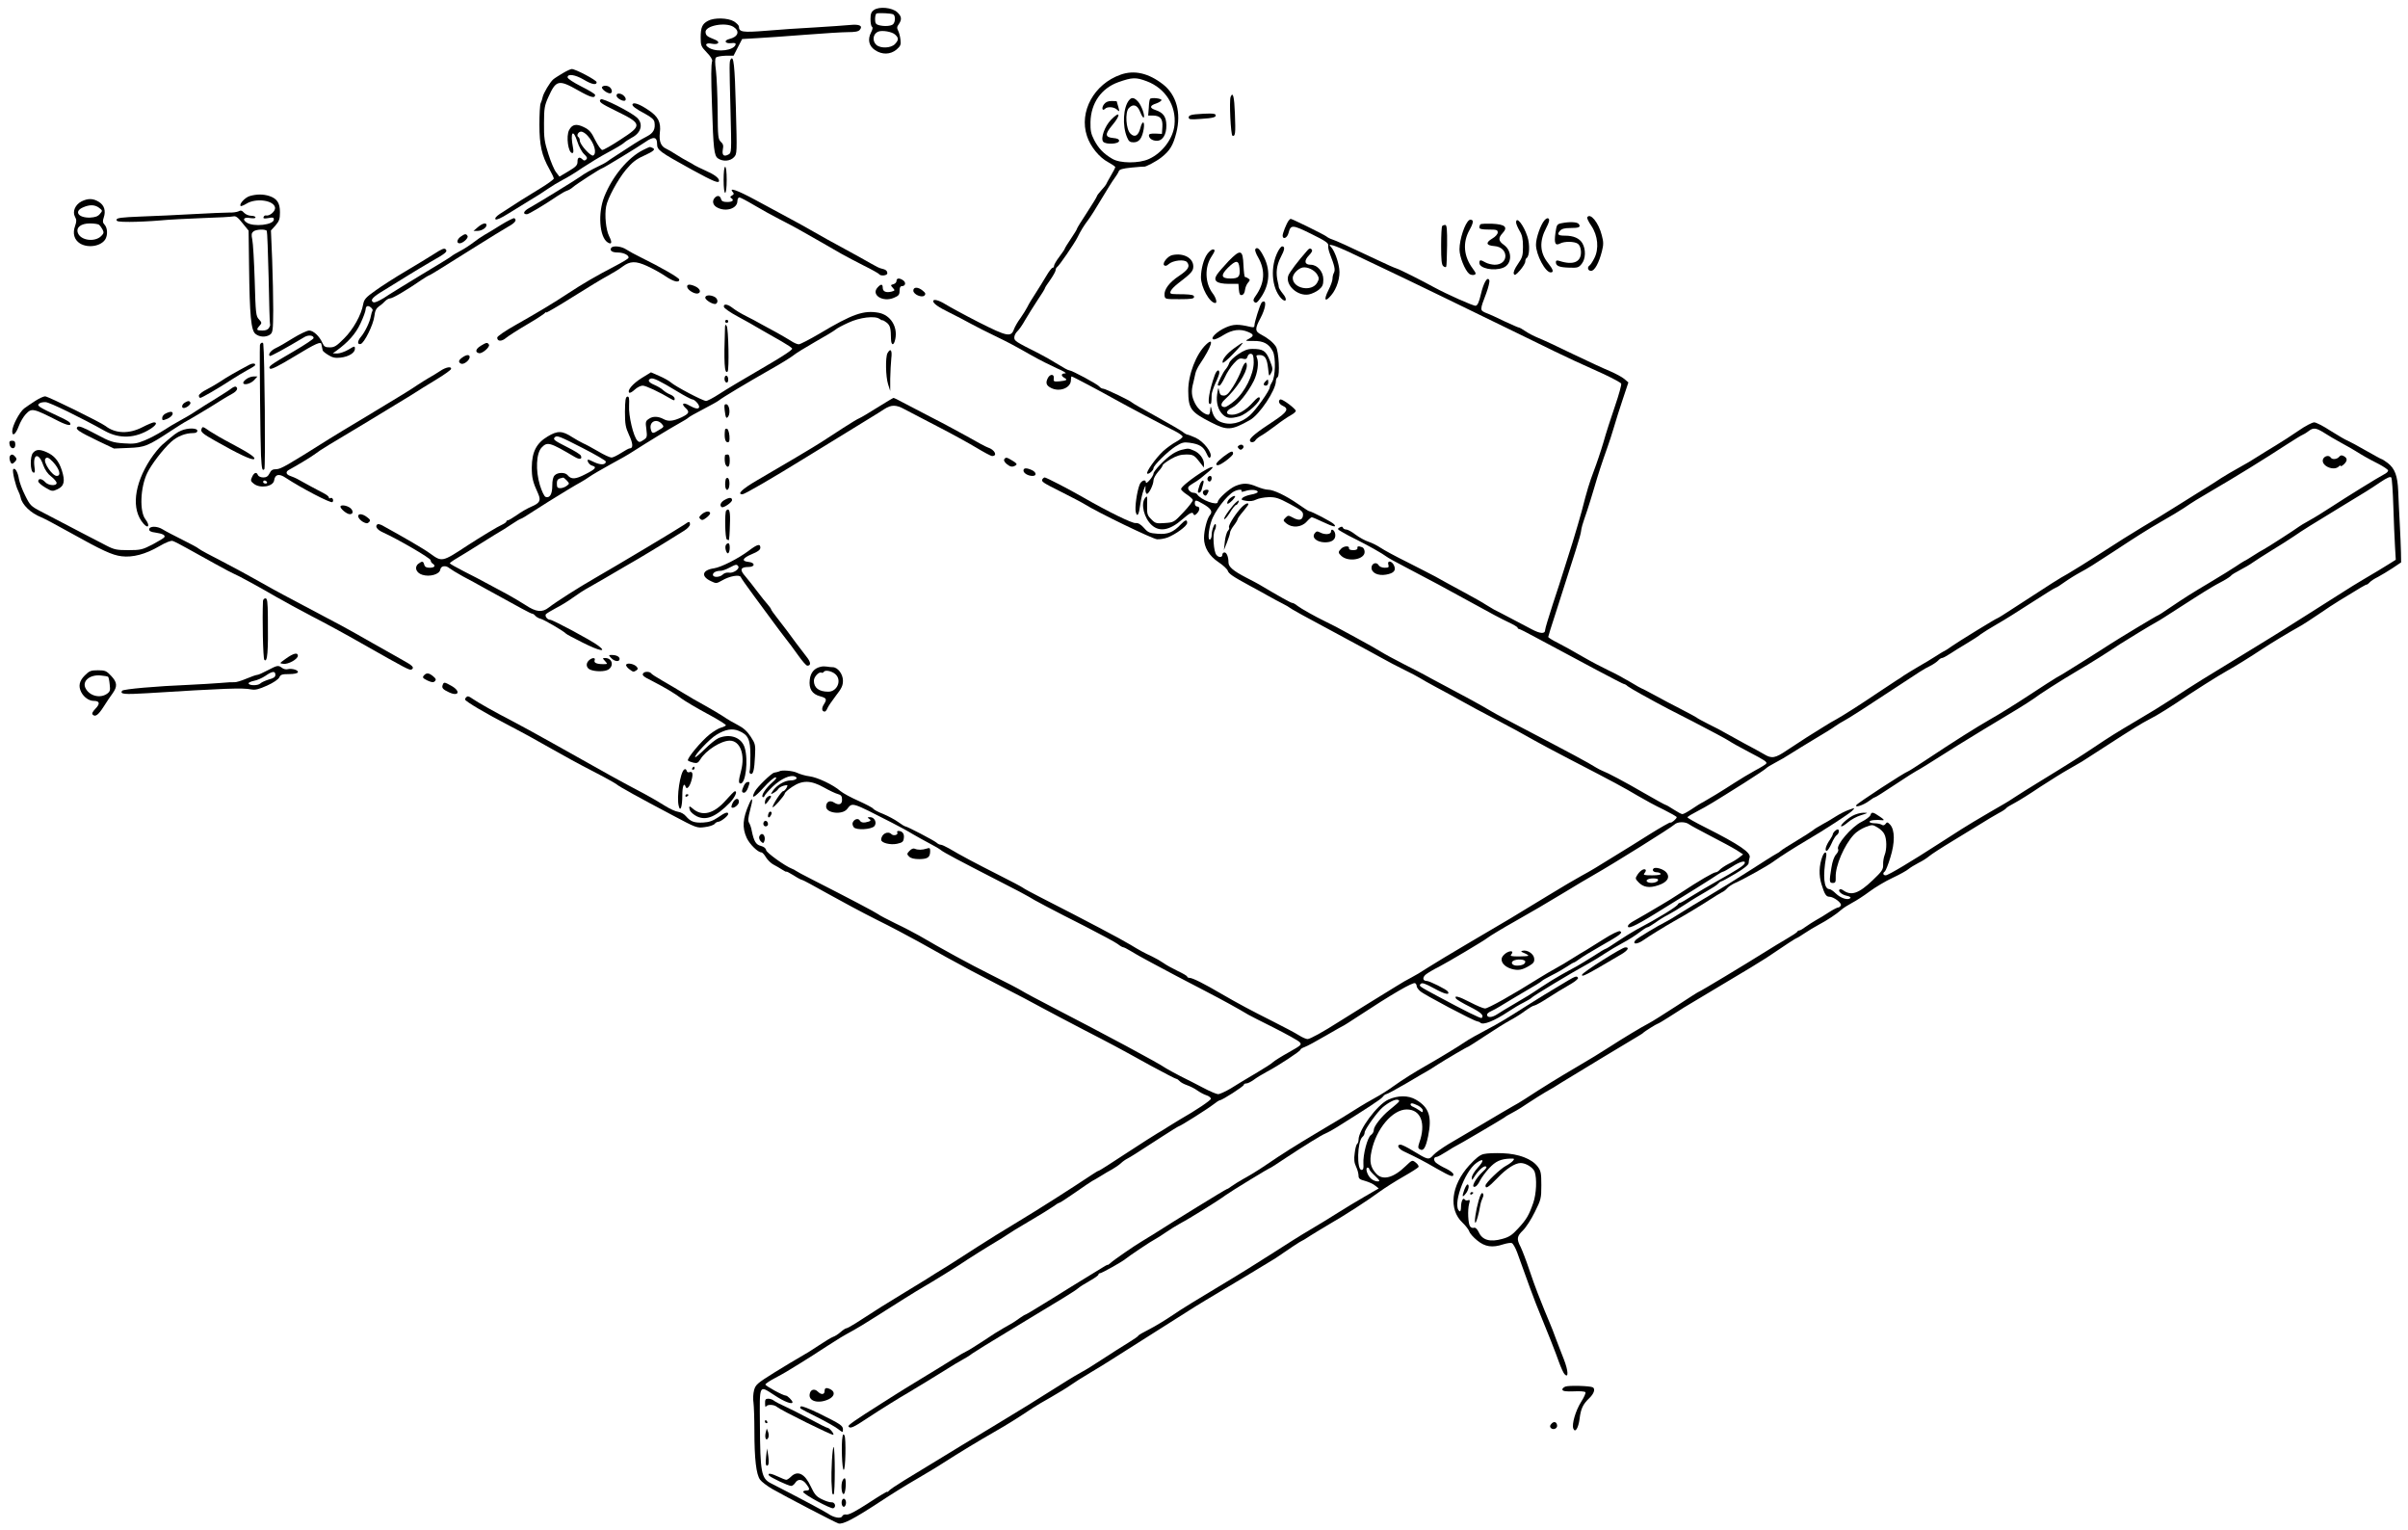 <?xml version="1.0" standalone="no"?>
<!DOCTYPE svg PUBLIC "-//W3C//DTD SVG 20010904//EN"
 "http://www.w3.org/TR/2001/REC-SVG-20010904/DTD/svg10.dtd">
<svg version="1.0" xmlns="http://www.w3.org/2000/svg"
 width="1574pt" height="1000pt" viewBox="0 0 1574 1000"
 preserveAspectRatio="xMidYMid meet">
<g transform="translate(0,1000) scale(0.1,-0.1)"
fill="#000000" stroke="none">
<path d="M5713 9935 c-18 -12 -23 -26 -23 -60 0 -24 4 -47 10 -50 6 -4 4 -17
-6 -36 -24 -47 -15 -89 25 -116 47 -32 101 -30 141 3 26 23 30 31 26 64 -2 21
-9 47 -15 59 -9 17 -9 26 4 43 21 31 19 51 -10 78 -33 31 -119 39 -152 15z
m126 -29 c15 -9 14 -49 -1 -64 -13 -13 -59 -16 -95 -6 -18 5 -23 14 -23 39 0
18 4 35 10 37 17 5 97 1 109 -6z m12 -132 c24 -22 24 -35 -1 -62 -26 -27 -94
-30 -122 -5 -28 26 -22 72 12 86 25 11 91 0 111 -19z"/>
<path d="M4628 9864 c-38 -20 -48 -43 -48 -109 0 -53 3 -59 40 -98 24 -24 38
-47 35 -56 -7 -26 -8 -96 -1 -291 9 -287 14 -327 39 -345 32 -22 80 -19 105 8
20 22 20 25 12 325 -7 278 -15 345 -34 314 -9 -14 -9 -26 -1 -334 7 -275 7
-276 -14 -288 -30 -16 -43 -4 -36 34 5 24 2 36 -13 49 -18 17 -20 33 -21 203
-1 101 -6 219 -11 261 -7 53 -7 80 0 87 6 6 34 11 63 12 l52 0 28 55 28 54
102 6 c56 3 197 13 312 22 116 9 240 17 276 17 48 0 70 4 79 15 22 26 -2 38
-62 32 -29 -3 -132 -10 -229 -16 -97 -5 -242 -15 -323 -22 -151 -12 -176 -9
-176 27 0 8 -15 23 -32 34 -40 24 -130 26 -170 4z m167 -40 c43 -28 30 -65
-28 -79 -38 -10 -28 -31 12 -27 24 3 32 0 29 -10 -12 -37 -115 -51 -169 -23
-37 20 -28 38 16 29 42 -8 56 12 18 27 -51 20 -58 26 -61 47 -7 44 131 70 183
36z"/>
<path d="M3679 9522 c-25 -15 -54 -33 -63 -41 -21 -18 -64 -90 -69 -116 -2
-11 -8 -29 -13 -40 -5 -11 -8 -74 -8 -140 0 -134 15 -201 65 -290 16 -28 29
-56 29 -62 0 -5 -39 -34 -87 -63 -81 -49 -169 -104 -266 -168 -24 -16 -34 -29
-28 -35 6 -6 37 8 83 37 40 25 105 65 143 88 39 23 91 56 116 74 26 18 69 44
96 58 28 14 86 49 129 79 44 29 119 75 168 101 49 26 96 54 104 62 8 8 31 23
51 34 63 32 78 91 34 132 -41 37 -225 130 -236 119 -16 -16 -2 -26 100 -76
172 -84 173 -94 29 -187 -57 -38 -111 -68 -119 -68 -8 0 -28 29 -46 64 -26 54
-39 68 -76 86 -48 23 -75 18 -95 -20 -21 -40 -6 -150 21 -150 8 0 9 12 4 38
-19 99 1 124 29 36 10 -31 29 -67 44 -81 19 -18 23 -26 14 -35 -9 -9 -15 -9
-24 0 -20 20 -34 14 -33 -15 0 -22 -10 -33 -59 -62 l-59 -35 -21 27 c-12 14
-35 68 -51 119 -26 81 -30 107 -29 203 0 97 4 117 28 170 51 113 67 117 196
44 81 -46 110 -54 110 -29 0 6 -40 30 -90 55 -53 27 -90 51 -90 60 0 25 50 17
105 -15 53 -32 85 -38 85 -17 0 13 -140 87 -163 86 -6 0 -33 -12 -58 -27z
m162 -409 c44 -48 62 -114 37 -129 -15 -9 -88 71 -88 97 0 10 -4 20 -10 24
-14 9 0 35 19 35 10 0 29 -12 42 -27z"/>
<path d="M7325 9512 c-174 -61 -273 -242 -220 -401 22 -68 81 -141 139 -171
25 -14 46 -28 46 -32 0 -4 -13 -30 -30 -58 -16 -28 -30 -53 -30 -55 0 -2 -13
-19 -30 -37 -16 -18 -30 -36 -30 -40 0 -4 -29 -52 -65 -107 -36 -54 -65 -102
-65 -105 0 -4 -18 -34 -40 -66 -22 -32 -40 -62 -40 -65 0 -3 -16 -27 -35 -52
-19 -25 -35 -52 -35 -59 0 -8 -4 -14 -10 -14 -5 0 -24 -24 -40 -52 -17 -29
-49 -80 -70 -113 -22 -33 -46 -73 -54 -90 -8 -16 -29 -50 -46 -74 -18 -24 -36
-56 -42 -72 -19 -54 -44 -49 -230 45 -94 48 -191 101 -217 117 -45 28 -81 37
-81 21 0 -15 33 -39 105 -74 39 -19 102 -52 140 -73 39 -21 111 -58 160 -81
94 -46 97 -47 239 -127 49 -28 123 -65 165 -84 43 -18 66 -33 54 -33 -27 0
-30 -15 -6 -29 24 -13 16 -18 -32 -23 -37 -3 -40 -1 -37 20 4 28 -23 30 -38 3
-17 -32 -12 -50 20 -66 56 -29 130 0 130 51 0 13 2 24 5 24 6 0 191 -98 278
-147 88 -49 326 -175 395 -209 28 -14 52 -31 52 -37 0 -7 -20 -22 -44 -35 -24
-13 -61 -40 -83 -60 -50 -47 -115 -139 -104 -147 10 -6 41 21 41 36 0 18 91
107 141 140 43 27 56 31 93 26 66 -9 92 -25 112 -69 14 -31 19 -36 26 -24 14
26 -43 100 -96 125 -25 11 -50 21 -55 21 -4 0 -19 8 -32 19 -13 10 -91 55
-174 101 -82 45 -152 85 -155 89 -8 11 -175 91 -189 91 -8 0 -19 6 -25 14 -13
16 -180 106 -197 106 -7 0 -40 18 -75 40 -35 22 -89 53 -121 69 -157 79 -163
83 -163 106 0 12 9 30 20 40 11 10 34 43 51 74 18 31 54 88 80 128 27 40 49
75 49 79 0 4 16 29 35 55 19 27 35 56 35 63 0 8 5 18 10 21 13 8 109 148 131
190 26 52 43 79 70 115 15 19 55 82 89 140 34 57 72 118 85 135 12 16 25 37
28 46 4 12 25 18 84 24 43 4 79 7 81 6 8 -4 80 34 113 60 56 44 77 79 98 161
33 131 1 247 -86 316 -95 74 -188 96 -278 64z m171 -43 c122 -46 194 -160 181
-286 -9 -89 -80 -183 -167 -222 -65 -30 -189 -29 -239 1 -57 33 -91 69 -119
123 -21 41 -25 62 -24 118 3 124 71 220 182 260 91 32 114 33 186 6z"/>
<path d="M7380 9345 c-38 -46 -45 -167 -13 -242 11 -27 19 -33 43 -33 36 0 56
27 66 88 8 52 -9 57 -22 5 -13 -50 -37 -64 -65 -36 -29 28 -36 138 -11 166 28
31 57 22 75 -25 9 -23 19 -39 23 -36 10 11 -15 80 -37 104 -26 28 -42 30 -59
9z"/>
<path d="M7517 9353 c-3 -4 -7 -30 -8 -58 l-4 -50 31 0 c49 -1 65 -21 62 -74
l-3 -46 -42 2 c-29 1 -43 -2 -43 -11 0 -20 22 -36 52 -36 38 0 63 41 62 102
-1 55 -20 82 -71 99 -40 13 -39 29 5 43 17 6 33 16 34 21 4 12 -68 20 -75 8z"/>
<path d="M7216 9318 c-17 -23 -11 -47 7 -29 16 16 58 13 78 -5 17 -16 18 -15
9 17 -6 19 -10 35 -10 36 0 2 -15 3 -34 3 -24 0 -39 -7 -50 -22z"/>
<path d="M7262 9217 c-41 -42 -69 -121 -51 -143 17 -20 104 -16 104 6 0 10
-12 16 -38 18 -54 5 -56 25 -8 82 60 71 54 100 -7 37z"/>
<path d="M3935 9431 c-6 -11 32 -41 52 -41 16 0 17 22 1 38 -14 14 -44 16 -53
3z"/>
<path d="M4030 9375 c0 -17 46 -42 57 -31 12 11 -12 41 -36 44 -14 2 -21 -2
-21 -13z"/>
<path d="M8044 9367 c-10 -26 1 -250 12 -254 19 -6 21 16 16 145 -4 110 -13
146 -28 109z"/>
<path d="M4135 9320 c-7 -11 18 -30 84 -65 40 -22 57 -37 59 -54 7 -44 -7 -70
-47 -91 -22 -11 -59 -32 -83 -48 -24 -15 -72 -47 -108 -70 -36 -23 -70 -46
-76 -51 -6 -4 -30 -18 -55 -29 -42 -20 -92 -48 -114 -65 -16 -13 -288 -180
-334 -205 -39 -21 -47 -42 -17 -42 12 0 117 63 201 120 22 15 49 30 61 34 11
3 29 14 40 24 20 18 181 122 189 122 7 0 234 138 283 172 54 38 77 34 77 -12
0 -41 14 -51 228 -169 143 -78 177 -92 177 -72 0 18 -31 41 -88 66 -31 14 -64
30 -72 35 -8 6 -28 17 -45 26 -16 8 -50 28 -75 44 -25 16 -55 34 -67 39 -33
15 -46 48 -40 103 9 69 -11 107 -75 149 -56 38 -95 52 -103 39z"/>
<path d="M7813 9253 c-31 -3 -43 -9 -43 -20 0 -14 11 -15 79 -10 83 5 105 12
96 28 -6 9 -47 9 -132 2z"/>
<path d="M4204 9020 c-99 -49 -201 -172 -254 -305 -43 -107 -32 -265 22 -299
27 -17 31 -1 9 42 -20 40 -30 136 -19 193 9 52 76 175 128 238 41 49 67 70
116 92 68 31 82 44 58 53 -20 8 -12 9 -60 -14z"/>
<path d="M4730 8825 c0 -50 4 -85 10 -85 6 0 10 35 10 85 0 50 -4 85 -10 85
-6 0 -10 -35 -10 -85z"/>
<path d="M4789 8746 c10 -11 9 -16 -5 -24 -11 -6 -13 -11 -5 -16 22 -14 10
-26 -25 -26 -27 0 -37 5 -41 20 -6 23 -26 26 -43 5 -17 -21 -9 -48 20 -62 57
-29 130 -5 130 43 0 13 6 24 13 24 6 0 50 -23 97 -51 47 -28 123 -70 170 -94
47 -24 104 -54 126 -67 63 -35 209 -119 273 -156 31 -17 98 -53 148 -78 51
-25 95 -50 99 -55 9 -15 54 -10 54 5 0 17 -11 25 -38 31 -10 1 -40 16 -67 32
-28 16 -106 60 -175 97 -69 37 -159 87 -200 111 -41 24 -118 66 -170 94 -52
28 -149 80 -215 116 -117 63 -172 82 -146 51z"/>
<path d="M1633 8719 c-31 -9 -72 -53 -60 -65 2 -3 20 4 38 15 63 39 180 22
187 -26 3 -23 -35 -56 -58 -51 -7 2 -15 -3 -17 -10 -4 -10 3 -12 31 -7 29 6
36 4 36 -9 0 -36 -134 -51 -178 -20 -31 21 -17 37 24 29 21 -3 34 -2 34 5 0 5
-13 10 -28 10 -16 0 -37 9 -47 20 -13 15 -22 17 -36 9 -11 -5 -38 -9 -62 -8
-23 0 -127 -4 -232 -10 -104 -6 -260 -13 -345 -16 -125 -5 -156 -9 -158 -20
-3 -12 12 -15 85 -15 48 0 135 4 193 9 58 6 186 12 285 16 99 3 189 8 200 11
16 4 30 -6 60 -44 l40 -49 3 -232 c4 -326 13 -420 42 -443 27 -22 69 -23 96
-4 17 13 19 28 20 158 0 79 -3 228 -7 332 l-8 190 30 33 c24 28 29 42 29 86 0
61 -19 89 -69 106 -40 13 -83 13 -128 0z m111 -228 c3 -5 8 -143 12 -307 3
-164 7 -301 9 -303 3 -2 0 -12 -6 -22 -7 -13 -21 -19 -44 -19 -39 0 -42 5 -18
32 15 17 15 20 -4 41 -20 20 -22 38 -28 252 -4 127 -11 248 -16 270 -7 33 -5
42 8 53 19 14 79 16 87 3z"/>
<path d="M533 8684 c-41 -21 -61 -66 -43 -100 11 -20 11 -31 1 -60 -18 -49 -6
-91 32 -115 55 -33 141 -17 167 30 15 29 12 72 -6 92 -13 14 -14 24 -6 47 15
44 4 81 -32 103 -37 23 -70 24 -113 3z m115 -42 c23 -18 23 -19 5 -40 -13 -16
-30 -22 -65 -24 -77 -2 -106 41 -45 67 43 19 77 18 105 -3z m-2 -110 c6 -4 17
-18 24 -31 10 -20 9 -26 -8 -43 -41 -42 -135 -30 -153 20 -13 36 20 62 79 62
26 0 52 -4 58 -8z"/>
<path d="M10375 8580 c-3 -5 9 -30 27 -56 43 -64 51 -150 19 -212 -11 -22 -25
-43 -31 -47 -17 -11 -11 -35 10 -35 23 0 51 50 71 128 11 43 11 61 -1 105 -20
81 -75 149 -95 117z"/>
<path d="M3274 8530 c-43 -27 -92 -57 -109 -66 -16 -9 -48 -31 -70 -48 -22
-17 -60 -42 -85 -55 -25 -13 -52 -29 -60 -36 -8 -7 -96 -61 -195 -120 -99 -60
-193 -118 -210 -129 -50 -35 -95 -57 -105 -51 -23 14 -5 34 78 83 48 29 119
73 157 97 39 24 102 62 140 84 101 57 112 67 98 82 -9 9 -26 2 -75 -30 -35
-22 -118 -73 -186 -113 -68 -40 -157 -97 -197 -126 -64 -45 -75 -58 -81 -90
-12 -69 -65 -165 -125 -224 -49 -49 -63 -58 -93 -58 -30 0 -38 5 -48 28 -19
44 -59 82 -87 82 -14 0 -62 -23 -106 -50 -44 -28 -95 -57 -113 -65 -31 -15
-51 -40 -39 -51 4 -5 99 47 228 124 26 15 59 11 59 -7 0 -6 -57 -44 -127 -85
-160 -93 -171 -101 -158 -115 7 -7 56 17 158 79 143 87 176 101 178 80 1 -5 3
-14 4 -20 1 -5 3 -14 4 -19 0 -5 17 -19 37 -31 27 -17 45 -21 80 -17 53 6 94
31 94 58 0 19 -2 19 -43 -6 -24 -14 -57 -25 -73 -25 l-29 1 24 17 c77 56 126
111 157 178 19 40 34 81 34 93 0 11 6 21 14 21 16 0 39 -24 30 -32 -2 -3 -7
-18 -10 -34 -6 -37 -39 -105 -64 -134 -24 -28 -26 -53 -3 -48 23 4 84 127 90
182 4 35 12 51 30 64 14 9 32 25 41 35 9 9 23 17 31 17 17 0 102 49 208 122
23 15 44 28 46 28 6 0 64 36 317 195 80 50 169 105 197 121 50 27 64 46 45 58
-4 3 -44 -17 -88 -44z"/>
<path d="M10096 8561 c-25 -28 -56 -115 -56 -160 0 -65 61 -181 96 -181 22 0
17 18 -17 61 -55 69 -58 143 -11 232 17 32 22 51 15 58 -6 6 -15 3 -27 -10z"/>
<path d="M8423 8558 c-15 -21 -39 -82 -39 -98 1 -28 30 -15 38 16 15 57 24 57
148 -4 94 -46 115 -61 112 -76 -2 -10 3 -35 11 -55 30 -77 36 -103 27 -122 -6
-10 -10 -28 -10 -41 0 -12 -12 -46 -27 -75 -32 -64 -22 -81 18 -33 38 44 61
120 53 174 -7 52 -31 116 -52 140 -16 18 -16 19 13 12 16 -4 77 -30 135 -58
58 -27 148 -70 200 -95 128 -60 620 -299 915 -443 132 -65 278 -136 325 -157
47 -21 134 -61 194 -88 59 -28 110 -55 113 -62 3 -7 -15 -72 -40 -145 -25 -73
-60 -180 -76 -238 -17 -58 -45 -141 -62 -185 -30 -80 -44 -124 -80 -265 -11
-41 -38 -133 -60 -205 -23 -71 -50 -157 -60 -190 -10 -33 -41 -129 -69 -213
-27 -84 -50 -159 -50 -168 0 -28 -31 -26 -88 4 -31 17 -93 49 -137 72 -44 23
-93 49 -110 57 -16 9 -41 24 -55 33 -14 10 -81 48 -150 85 -69 37 -149 81
-177 97 -29 16 -113 58 -185 95 -73 36 -151 78 -173 93 -22 15 -58 33 -80 40
-22 7 -60 28 -84 46 -24 19 -52 34 -62 34 -9 0 -19 5 -21 12 -3 8 -9 8 -22 1
-16 -9 -14 -12 16 -29 18 -11 62 -35 98 -52 76 -38 171 -92 191 -108 8 -7 64
-38 124 -69 166 -87 264 -139 445 -239 91 -51 193 -105 228 -121 34 -16 62
-32 62 -37 0 -4 4 -8 9 -8 4 0 53 -24 107 -54 301 -162 572 -306 579 -306 5 0
16 -6 24 -14 9 -7 48 -30 86 -51 39 -21 84 -46 100 -55 17 -10 124 -66 239
-124 114 -59 221 -116 237 -127 16 -11 73 -43 127 -71 109 -57 124 -67 117
-78 -3 -5 -35 -25 -73 -45 -37 -20 -96 -56 -132 -79 -88 -57 -169 -106 -205
-126 -17 -8 -52 -30 -78 -48 -27 -18 -53 -32 -60 -32 -7 0 -32 14 -57 30 -25
16 -48 30 -52 30 -4 0 -67 35 -140 77 -129 75 -241 134 -276 147 -9 4 -26 12
-37 19 -56 35 -158 90 -495 266 -80 42 -164 86 -185 99 -88 52 -177 100 -300
165 -72 38 -137 73 -145 78 -8 5 -67 35 -130 67 -63 32 -133 70 -155 84 -22
14 -96 56 -165 93 -137 75 -138 75 -195 103 -72 35 -159 84 -184 103 -13 11
-28 19 -34 19 -9 0 -84 42 -217 121 -8 5 -46 25 -85 45 -83 43 -115 70 -115
98 0 37 -12 66 -26 66 -8 0 -14 -7 -14 -15 0 -19 -24 -20 -39 -1 -18 21 -26
133 -11 160 7 13 10 30 7 38 -6 17 -27 -34 -27 -67 0 -13 -4 -27 -10 -30 -16
-10 -12 57 7 116 20 65 102 173 150 198 26 13 56 15 48 1 -3 -5 6 -5 24 1 34
12 82 9 82 -6 0 -5 -19 -13 -43 -17 -23 -4 -48 -14 -56 -21 -11 -12 -8 -15 24
-20 23 -4 47 -1 64 8 15 8 52 15 81 16 47 1 66 -5 141 -45 78 -42 87 -50 85
-74 -3 -32 -27 -37 -69 -13 -26 14 -29 14 -45 -2 -17 -17 -17 -19 6 -38 37
-30 97 -26 131 11 15 17 31 30 34 30 4 0 36 -13 71 -30 72 -34 94 -38 75 -16
-11 14 -149 86 -164 86 -3 0 -35 21 -71 46 -79 55 -161 94 -197 94 -14 0 -47
9 -73 20 -56 24 -90 25 -140 4 -39 -16 -115 -85 -115 -104 0 -28 -112 13 -135
50 -3 5 -15 10 -25 10 -11 0 -24 9 -30 19 -8 16 -4 22 23 39 19 11 42 26 53
35 10 9 34 28 52 43 18 14 31 29 28 31 -14 14 -206 -119 -206 -143 0 -6 17
-22 37 -35 20 -13 38 -29 40 -36 2 -6 -25 -42 -60 -79 -63 -67 -64 -68 -124
-72 -55 -4 -62 -2 -88 25 -26 26 -28 34 -27 93 2 60 1 63 -13 46 -30 -39 -7
-132 44 -178 51 -46 118 -33 198 37 53 46 69 53 75 34 3 -8 10 -6 21 5 21 21
22 46 2 46 -8 0 -15 9 -15 20 0 25 6 25 54 -3 52 -30 65 -50 44 -74 -18 -22
-38 -98 -38 -149 0 -61 34 -117 94 -157 30 -20 57 -45 61 -56 6 -20 34 -39
145 -99 36 -19 90 -49 120 -66 30 -17 73 -40 95 -51 22 -11 42 -23 45 -26 7
-7 91 -54 405 -222 72 -38 160 -87 197 -107 37 -21 102 -55 145 -76 43 -21 89
-45 103 -54 14 -9 65 -38 114 -64 50 -26 124 -67 165 -90 42 -24 132 -72 201
-108 132 -70 179 -95 274 -149 33 -19 139 -75 235 -125 277 -143 350 -183 436
-234 44 -26 119 -67 168 -90 48 -24 87 -46 87 -50 0 -10 -36 -41 -42 -35 -2 3
-63 -32 -134 -76 -71 -45 -171 -107 -222 -138 -51 -31 -111 -68 -135 -83 -23
-14 -65 -38 -93 -53 -28 -15 -127 -73 -220 -130 -93 -57 -202 -123 -242 -147
-40 -24 -164 -97 -275 -162 -111 -65 -231 -138 -267 -161 -36 -24 -83 -52
-105 -63 -22 -11 -68 -37 -102 -59 -33 -21 -119 -74 -190 -117 -70 -43 -150
-93 -178 -111 -108 -69 -192 -115 -208 -115 -10 0 -35 11 -57 25 -22 14 -97
54 -167 89 -155 78 -224 115 -340 182 -114 67 -188 104 -208 104 -8 0 -15 4
-15 8 0 5 -28 21 -62 37 -35 17 -77 40 -93 52 -17 12 -50 31 -75 43 -48 22
-83 41 -142 77 -57 35 -294 160 -586 309 -57 29 -109 57 -116 63 -6 5 -79 44
-161 85 -150 76 -243 125 -322 172 -23 13 -47 24 -54 24 -7 0 -20 6 -28 14
-18 15 -192 106 -204 106 -4 0 -25 13 -47 29 -22 16 -66 39 -97 52 -32 12 -61
28 -65 34 -4 7 -47 29 -95 51 -48 21 -102 50 -120 65 -47 41 -149 89 -201 96
-26 3 -63 14 -82 23 -28 14 -103 20 -117 9 -4 -2 -20 -6 -32 -8 -17 -2 -112
-94 -127 -123 -28 -53 -4 -43 57 25 33 37 68 67 77 67 12 0 6 -10 -20 -33 -43
-38 -74 -85 -63 -95 4 -4 10 0 13 8 3 8 28 36 56 63 52 48 111 75 141 63 26
-9 7 -26 -29 -26 -37 0 -91 -32 -115 -69 -15 -23 -15 -24 6 -12 12 6 26 18 30
25 4 8 21 18 37 22 26 6 27 5 17 -15 -7 -11 -16 -21 -22 -21 -11 0 -69 -88
-69 -104 1 -13 79 75 80 89 0 6 21 25 48 43 67 45 122 44 208 -4 35 -20 76
-39 91 -43 20 -5 27 -14 27 -34 2 -33 -19 -42 -51 -22 -28 19 -53 6 -53 -26 0
-43 105 -56 137 -16 36 45 25 48 293 -89 47 -24 108 -57 135 -74 28 -16 77
-44 110 -61 33 -17 67 -37 75 -44 18 -15 114 -66 375 -200 105 -53 195 -101
200 -105 19 -14 172 -95 363 -191 105 -54 204 -107 218 -118 15 -12 31 -21 36
-21 4 0 25 -10 46 -23 20 -13 82 -48 137 -77 55 -29 129 -69 165 -88 36 -19
121 -63 190 -99 106 -55 219 -117 280 -154 8 -5 83 -43 167 -85 83 -42 159
-84 168 -94 15 -17 11 -20 -70 -66 -47 -26 -93 -55 -103 -64 -10 -10 -55 -39
-101 -66 -113 -67 -109 -65 -177 -107 -34 -20 -71 -37 -82 -37 -10 0 -55 19
-98 42 -44 23 -110 57 -149 76 -38 20 -81 43 -95 52 -48 34 -394 219 -740 398
-91 47 -181 95 -200 107 -19 12 -109 59 -200 104 -150 75 -323 170 -470 256
-30 17 -100 54 -155 80 -55 27 -107 54 -115 61 -14 11 -192 105 -430 226 -58
29 -107 56 -110 59 -3 3 -13 8 -23 12 -45 17 -166 104 -169 121 -2 13 -15 23
-34 28 -33 8 -46 30 -60 98 -3 19 -11 42 -17 52 -9 13 -7 34 6 84 20 73 17 94
-6 42 -43 -97 -47 -156 -16 -224 20 -42 73 -94 96 -94 6 0 20 -15 30 -33 11
-17 33 -39 49 -47 16 -8 41 -23 57 -33 15 -10 27 -16 27 -13 0 3 21 -8 47 -24
26 -17 51 -30 56 -30 5 0 79 -40 166 -89 86 -48 229 -125 319 -170 90 -44 213
-110 275 -144 62 -35 148 -83 192 -107 44 -24 114 -61 155 -84 41 -22 138 -72
215 -112 77 -39 187 -97 245 -129 58 -31 182 -97 275 -145 188 -97 211 -109
437 -234 87 -47 162 -86 167 -86 5 0 14 -7 21 -14 6 -8 28 -20 48 -27 20 -7
51 -22 67 -34 17 -12 44 -27 60 -32 17 -5 30 -16 30 -23 0 -10 -96 -75 -205
-137 -14 -8 -45 -27 -70 -43 -25 -16 -58 -37 -75 -46 -16 -9 -108 -68 -203
-130 -95 -63 -176 -114 -179 -114 -4 0 -23 -11 -42 -24 -140 -93 -353 -229
-488 -310 -88 -53 -210 -128 -271 -168 -61 -40 -148 -95 -192 -123 -45 -27
-107 -66 -138 -86 -31 -19 -104 -64 -162 -99 -96 -58 -155 -95 -297 -187 -28
-18 -56 -33 -61 -33 -5 0 -22 -11 -38 -25 -16 -14 -38 -28 -49 -31 -11 -4 -51
-28 -90 -54 -38 -26 -93 -60 -122 -76 -29 -16 -106 -63 -173 -104 -110 -69
-121 -78 -131 -114 -6 -22 -8 -58 -4 -81 3 -23 6 -106 6 -184 0 -186 12 -286
37 -320 10 -14 46 -41 78 -60 95 -54 410 -218 434 -226 28 -9 102 30 270 140
69 46 177 113 240 149 63 37 142 84 175 106 108 69 228 142 333 202 91 52 148
88 252 157 14 10 68 42 120 71 52 30 111 66 130 80 19 14 76 50 125 79 50 30
113 68 140 86 120 76 365 231 415 263 30 19 71 45 90 57 19 13 69 43 110 68
119 70 444 266 456 274 82 57 167 113 171 113 2 0 28 15 56 34 29 18 86 53
127 77 98 56 250 154 328 212 35 25 104 69 155 98 51 29 95 57 99 63 3 5 -4
18 -17 28 -24 19 -24 19 -67 -22 -79 -77 -150 -96 -192 -50 -38 41 -46 79 -31
148 30 145 137 272 230 272 93 0 127 -92 82 -218 -9 -27 -9 -35 3 -42 24 -15
39 9 55 86 26 127 6 188 -80 238 -49 29 -118 29 -181 0 -72 -33 -194 -198
-194 -262 0 -11 -4 -23 -9 -27 -5 -3 -13 -30 -16 -60 -6 -41 -3 -64 9 -89 9
-19 16 -45 16 -58 0 -20 8 -26 43 -35 24 -7 54 -20 66 -31 l23 -18 -93 -54
c-52 -30 -130 -77 -174 -105 -44 -28 -125 -78 -180 -110 -55 -32 -163 -100
-240 -150 -77 -50 -239 -151 -360 -223 -121 -72 -256 -155 -300 -186 -44 -30
-113 -72 -152 -92 -40 -20 -73 -39 -73 -43 0 -3 -30 -24 -66 -46 -36 -22 -109
-68 -162 -103 -53 -35 -117 -75 -142 -88 -25 -14 -65 -37 -90 -53 -223 -141
-313 -196 -495 -306 -115 -69 -271 -163 -345 -209 -74 -45 -178 -108 -230
-140 -52 -32 -98 -63 -102 -70 -4 -6 -8 -8 -8 -4 0 4 -55 -29 -122 -73 -83
-54 -130 -79 -145 -76 -13 2 -24 -2 -28 -11 -7 -18 -56 -10 -93 17 -22 15
-214 117 -373 198 -63 32 -70 71 -72 383 -2 271 -8 259 96 192 63 -42 117 -62
117 -45 0 11 -33 43 -43 43 -19 0 -137 65 -134 73 2 6 30 25 63 42 60 32 80
44 159 93 22 14 56 35 75 47 19 12 69 44 110 71 76 49 92 59 172 103 23 13 84
49 133 81 138 88 287 181 319 199 61 35 225 136 291 181 39 25 106 68 150 94
44 26 91 55 105 65 14 10 81 52 150 92 69 40 139 84 156 96 17 13 34 23 38 23
5 0 51 31 105 68 53 37 103 71 111 75 8 4 33 18 55 32 22 14 56 34 75 44 19
11 44 28 56 39 11 11 31 25 45 32 24 13 39 22 227 144 56 36 104 66 107 66 9
0 191 115 225 142 19 15 39 28 43 28 15 0 157 91 157 101 0 5 7 9 17 9 9 0 30
11 47 23 17 13 56 37 86 53 75 39 220 135 220 144 0 5 12 12 28 18 15 5 78 39
141 76 62 36 115 66 117 66 1 0 39 24 83 53 228 150 367 231 381 222 6 -3 10
-12 10 -19 0 -7 10 -22 23 -33 23 -22 347 -193 372 -197 8 -1 18 -5 21 -9 18
-18 91 11 184 73 30 20 75 47 100 59 25 13 47 26 50 30 8 11 263 165 375 226
28 15 75 44 105 64 30 20 84 52 120 71 36 19 84 50 107 68 22 17 45 32 50 32
6 0 29 14 52 30 23 17 61 41 84 52 23 12 75 43 114 69 40 27 102 64 137 84 35
20 70 42 76 50 7 8 16 15 20 15 5 0 47 23 94 51 57 34 86 58 86 69 0 10 3 26
6 35 13 32 -67 86 -293 200 -62 31 -113 60 -113 64 0 4 28 21 63 39 69 36 105
58 307 185 77 49 142 92 145 97 3 4 28 20 57 35 29 15 76 42 103 60 28 18 97
60 155 95 58 34 119 72 135 84 17 12 41 27 55 34 25 12 171 106 337 216 162
107 188 124 229 144 22 11 46 28 53 36 8 9 19 16 25 16 6 0 30 13 53 28 22 15
71 45 108 67 37 22 79 49 93 61 15 11 62 40 105 65 43 24 145 88 228 142 82
53 153 97 157 97 4 0 30 16 57 36 28 20 75 49 105 65 50 27 82 47 215 134 152
100 221 144 315 198 58 33 123 72 145 87 60 41 93 61 177 110 160 93 346 208
501 309 45 29 89 56 97 59 8 3 26 14 39 24 32 25 49 23 102 -10 24 -16 76 -46
114 -67 39 -21 81 -45 93 -53 38 -24 82 -50 150 -84 34 -18 62 -37 62 -43 0
-7 -12 -18 -27 -25 -37 -19 -247 -149 -348 -215 -44 -29 -107 -68 -140 -86
-33 -18 -64 -37 -70 -42 -16 -13 -208 -137 -230 -148 -11 -5 -40 -23 -65 -39
-25 -16 -52 -33 -60 -36 -8 -4 -33 -20 -55 -35 -22 -15 -98 -62 -170 -105
-129 -77 -153 -92 -272 -172 -33 -23 -63 -42 -65 -42 -6 0 -248 -146 -318
-191 -30 -20 -105 -67 -165 -105 -61 -38 -120 -75 -130 -81 -11 -7 -33 -20
-50 -29 -16 -9 -100 -63 -185 -119 -85 -56 -198 -126 -250 -155 -94 -54 -231
-140 -425 -269 -55 -36 -104 -68 -110 -70 -29 -10 -332 -208 -341 -222 -12
-20 47 0 83 27 17 13 35 24 39 24 4 0 64 38 133 84 69 46 131 85 136 87 10 4
82 48 268 166 79 49 238 146 397 241 41 25 86 54 100 64 42 32 180 120 290
185 91 53 197 120 276 173 29 19 211 130 238 144 24 13 47 28 176 111 52 34
113 72 135 86 22 13 47 29 56 34 9 6 39 22 67 37 28 15 53 32 56 37 3 5 29 21
58 36 29 15 67 37 83 49 17 12 73 48 125 80 52 32 118 73 145 92 53 37 119 78
310 194 162 98 180 109 254 159 45 30 66 39 72 30 4 -6 10 -91 13 -188 3 -97
8 -215 11 -263 l5 -86 -48 -30 c-48 -30 -78 -48 -168 -101 -28 -16 -99 -60
-158 -98 -58 -37 -149 -95 -202 -128 -52 -33 -123 -78 -157 -99 -34 -22 -141
-87 -237 -146 -302 -184 -317 -193 -502 -313 -47 -31 -146 -92 -220 -135 -145
-86 -171 -102 -286 -179 -73 -49 -156 -102 -367 -231 -49 -30 -115 -71 -145
-91 -30 -20 -59 -38 -65 -41 -6 -3 -51 -29 -100 -58 -50 -29 -99 -58 -110 -65
-26 -15 -98 -60 -220 -139 -179 -116 -333 -208 -349 -208 -18 0 -21 15 -6 25
5 3 22 44 36 91 31 98 30 180 -1 215 -17 18 -21 18 -30 5 -8 -10 -16 -12 -26
-5 -8 5 -29 9 -46 9 -18 0 -33 5 -33 10 0 10 42 15 85 10 14 -1 9 6 -18 24
-45 31 -54 32 -61 9 -4 -10 -29 -29 -57 -43 -66 -32 -170 -154 -154 -180 4 -6
-2 -21 -13 -33 -13 -14 -25 -47 -31 -87 -15 -91 -14 -100 9 -100 17 0 20 6 19
38 -3 73 55 209 119 278 15 17 49 39 75 49 45 17 47 17 79 -2 18 -10 39 -30
45 -44 16 -30 17 -99 2 -136 -6 -15 -11 -44 -10 -63 1 -32 -7 -44 -68 -102
-91 -87 -140 -104 -193 -66 -9 7 -20 9 -24 5 -12 -11 15 -34 48 -41 19 -4 28
-10 22 -15 -15 -16 -63 0 -94 30 -16 16 -35 29 -43 29 -35 0 -43 85 -21 208 8
39 -9 43 -24 5 -22 -58 -24 -123 -6 -181 20 -65 30 -82 52 -82 27 0 81 -40 75
-56 -3 -7 -11 -14 -17 -14 -7 0 -34 -14 -62 -32 -27 -18 -65 -41 -84 -51 -19
-11 -49 -30 -67 -43 -17 -13 -36 -24 -41 -24 -6 0 -12 -4 -14 -8 -1 -5 -32
-25 -68 -46 -36 -21 -99 -59 -140 -85 -129 -81 -428 -261 -434 -261 -3 0 -69
-42 -148 -94 -79 -51 -159 -102 -179 -112 -50 -26 -168 -97 -264 -159 -44 -29
-136 -85 -205 -125 -113 -66 -230 -138 -343 -212 -23 -15 -61 -38 -84 -50 -22
-13 -109 -63 -192 -113 -83 -49 -184 -109 -224 -132 -39 -24 -84 -55 -98 -71
-30 -34 -35 -32 -132 27 -37 23 -74 41 -82 41 -29 0 -15 -28 23 -45 83 -39
131 -64 212 -111 94 -53 110 -59 110 -38 0 8 -21 24 -47 37 -27 12 -56 30 -67
39 -18 16 -15 38 5 38 6 0 35 16 65 35 30 19 56 35 58 35 5 0 304 176 319 187
6 6 32 21 57 34 25 13 72 42 105 65 33 22 83 53 110 69 28 15 73 42 100 60 28
17 149 91 270 164 270 162 259 155 265 161 9 10 90 60 95 60 3 0 36 19 73 43
37 24 81 52 99 63 140 84 389 233 438 262 33 20 78 48 100 62 128 87 195 130
199 130 3 0 26 14 51 31 25 17 67 42 93 56 55 29 117 70 148 98 12 11 44 31
70 45 27 14 78 47 114 74 36 27 103 67 150 89 47 22 94 48 105 58 11 9 40 27
65 40 25 12 56 32 70 44 14 12 80 55 148 96 67 41 153 93 190 116 37 23 88 54
114 68 26 13 49 29 52 34 3 5 28 20 55 34 27 14 102 61 167 105 66 43 151 96
189 117 83 47 91 52 147 89 125 82 298 192 336 213 23 12 62 34 88 48 25 14
84 51 131 82 106 72 275 179 328 208 54 30 156 93 234 145 53 35 163 102 256
154 11 6 60 38 109 71 48 33 110 74 137 90 146 90 173 105 179 105 4 0 13 7
20 15 7 8 31 24 54 35 22 12 66 38 96 58 l55 37 -1 65 c-1 36 -4 121 -8 190
-4 69 -8 163 -10 210 -4 101 -22 148 -68 184 -19 14 -37 26 -41 26 -3 0 -48
25 -101 55 -52 30 -106 59 -120 65 -14 5 -63 34 -111 64 -47 31 -96 56 -108
56 -13 0 -59 -24 -102 -54 -44 -30 -111 -74 -150 -97 -38 -23 -92 -56 -120
-74 -27 -18 -81 -50 -120 -71 -38 -21 -91 -52 -116 -68 -25 -17 -64 -42 -87
-56 -23 -14 -106 -65 -185 -115 -78 -49 -188 -117 -245 -150 -56 -33 -175
-108 -264 -166 -90 -58 -190 -120 -223 -139 -56 -31 -94 -55 -352 -223 -56
-37 -104 -67 -107 -67 -7 0 -264 -158 -300 -184 -17 -13 -38 -26 -46 -30 -8
-3 -35 -20 -60 -36 -25 -16 -74 -46 -110 -66 -36 -21 -78 -47 -95 -58 -16 -12
-38 -26 -47 -31 -9 -6 -61 -40 -115 -76 -116 -79 -241 -158 -281 -180 -16 -8
-53 -30 -83 -49 -30 -19 -79 -49 -109 -68 -30 -19 -88 -57 -127 -83 -81 -55
-102 -58 -153 -27 -19 11 -78 44 -130 71 -52 28 -108 59 -125 69 -16 10 -64
35 -105 55 -41 21 -77 40 -80 44 -3 3 -48 27 -100 54 -52 26 -130 68 -174 92
-43 23 -80 43 -83 43 -2 0 -37 19 -76 43 -40 24 -103 58 -142 76 -38 18 -115
58 -170 90 -55 32 -128 73 -162 90 -35 17 -63 35 -63 39 0 4 22 75 49 157 132
410 161 502 165 530 4 30 7 41 41 140 9 28 30 93 45 145 27 93 49 160 88 270
11 30 30 89 42 130 12 41 38 124 58 183 l36 108 -27 23 c-14 12 -57 35 -94 51
-37 15 -147 66 -243 112 -96 47 -197 94 -223 104 -27 11 -65 30 -85 44 -20 14
-40 25 -45 25 -4 0 -44 18 -90 39 -45 22 -99 47 -121 55 -44 18 -44 18 -1 130
14 38 23 76 20 84 -11 29 -37 -13 -55 -90 -12 -52 -22 -74 -34 -76 -14 -3
-188 75 -271 120 -74 41 -225 117 -245 123 -14 4 -68 28 -120 53 -208 98 -278
130 -301 137 -13 4 -31 13 -39 20 -13 11 -224 115 -234 115 -2 0 -8 -6 -13
-12z m2620 -3946 c6 -5 69 -39 138 -75 70 -36 146 -77 170 -92 l43 -28 -24
-19 c-14 -11 -45 -31 -71 -43 -25 -13 -51 -31 -58 -39 -8 -9 -19 -16 -26 -16
-14 0 -109 -55 -230 -135 -44 -29 -99 -63 -122 -76 -22 -13 -67 -40 -100 -59
-32 -19 -71 -41 -87 -50 -17 -9 -32 -22 -34 -28 -9 -28 42 -6 175 76 197 121
373 231 406 254 16 11 34 21 40 22 7 1 34 17 61 34 51 33 90 42 80 20 -6 -15
-52 -44 -182 -117 -51 -28 -124 -72 -163 -96 -38 -25 -73 -45 -78 -45 -5 0
-11 -4 -13 -9 -6 -15 -127 -90 -273 -167 -27 -15 -82 -49 -121 -75 -39 -27
-75 -49 -78 -49 -4 0 -40 -21 -79 -47 -40 -25 -90 -56 -112 -68 -22 -12 -67
-36 -100 -55 -33 -18 -91 -54 -130 -80 -71 -48 -96 -63 -195 -121 -30 -17 -72
-43 -92 -56 -36 -24 -68 -25 -68 -3 0 6 12 16 28 23 15 7 38 19 52 28 22 14
166 100 245 146 17 10 32 21 35 24 3 4 32 20 65 37 33 16 77 42 98 56 21 14
41 26 44 26 3 0 20 10 37 23 17 13 81 52 141 86 127 72 146 87 124 96 -9 3
-53 -18 -105 -51 -49 -31 -102 -64 -117 -73 -16 -9 -56 -33 -89 -54 -33 -21
-81 -50 -106 -63 -26 -14 -77 -44 -114 -67 -168 -106 -331 -197 -351 -197 -11
0 -54 18 -98 41 -75 39 -107 47 -91 23 4 -6 44 -30 90 -53 73 -37 94 -56 77
-73 -6 -5 -107 45 -291 144 -121 65 -121 65 -107 79 9 9 29 2 88 -30 68 -38
105 -46 89 -20 -8 13 -120 69 -138 69 -27 0 -30 23 -5 43 13 10 51 33 84 49
58 30 299 173 319 190 12 10 108 68 171 103 86 48 235 135 335 196 58 36 143
86 190 113 132 75 503 307 525 328 21 20 73 20 98 0z m-1914 -1826 c-13 -12
-36 -30 -49 -41 -48 -39 -100 -105 -100 -128 0 -12 -8 -27 -19 -34 -22 -14
-53 -130 -49 -188 2 -30 -1 -40 -12 -40 -33 0 -28 187 6 216 8 6 14 19 14 28
0 20 84 137 119 166 40 33 82 54 99 48 12 -5 11 -10 -9 -27z m141 -11 c17 -9
30 -23 30 -31 0 -15 -2 -15 -22 0 -13 9 -31 19 -40 23 -19 6 -25 23 -8 23 6 0
24 -7 40 -15z m-320 -414 c0 -6 17 -26 38 -45 33 -32 34 -36 16 -36 -12 0 -31
8 -42 18 -24 19 -40 72 -23 72 6 0 11 -4 11 -9z"/>
<path d="M10808 4324 c-11 -11 1 -24 22 -24 10 0 22 -4 25 -10 4 -6 -17 -10
-56 -10 -54 0 -60 2 -49 15 7 9 10 18 7 21 -10 11 -35 -4 -53 -31 -16 -25 -16
-27 6 -50 31 -33 71 -40 129 -20 59 19 80 52 53 84 -18 22 -72 38 -84 25z m30
-76 c-5 -15 -42 -22 -64 -14 -25 10 -5 26 32 26 24 0 34 -4 32 -12z"/>
<path d="M9855 3778 c-12 -5 -27 -18 -34 -29 -18 -29 8 -65 58 -80 44 -13 71
-8 119 21 27 16 33 26 30 48 -3 29 -45 57 -76 49 -13 -3 -11 -6 11 -15 15 -6
27 -14 27 -17 0 -3 -28 -5 -61 -5 -52 0 -60 2 -50 14 15 18 2 26 -24 14z m115
-62 c0 -16 -21 -26 -55 -26 -29 0 -43 19 -24 31 23 14 79 11 79 -5z"/>
<path d="M9604 8562 c-28 -18 -64 -125 -64 -192 0 -48 35 -135 63 -159 9 -7
24 -10 33 -7 14 5 13 10 -8 39 -61 81 -69 172 -22 255 19 34 25 55 19 61 -6 6
-15 7 -21 3z"/>
<path d="M9910 8546 c0 -8 10 -32 22 -53 18 -29 23 -54 23 -105 0 -59 -4 -71
-33 -113 -21 -30 -31 -54 -27 -64 5 -13 13 -9 41 23 19 22 34 47 34 57 0 10 4
20 9 23 19 12 22 89 5 140 -25 77 -74 137 -74 92z"/>
<path d="M10205 8541 c-28 -6 -30 -10 -38 -65 -9 -66 -1 -84 31 -67 28 15 94
14 116 -2 11 -8 19 -28 20 -50 3 -69 -49 -92 -141 -62 -17 5 -23 3 -23 -8 0
-25 22 -34 86 -36 56 -2 63 0 83 25 26 33 28 94 4 135 -19 32 -58 49 -113 49
-46 0 -55 8 -33 32 12 13 30 18 68 18 57 0 70 6 54 27 -12 13 -61 15 -114 4z"/>
<path d="M3123 8515 l-28 -24 25 0 c28 0 60 20 60 38 0 19 -27 12 -57 -14z"/>
<path d="M9677 8534 c-4 -4 -7 -13 -7 -21 0 -9 17 -13 60 -13 52 0 60 -2 60
-19 0 -11 -15 -28 -36 -40 -45 -27 -40 -45 14 -49 95 -7 97 -123 1 -122 -19 1
-45 7 -59 15 -33 19 -40 18 -40 -3 0 -36 94 -55 154 -32 60 22 63 109 6 150
-36 25 -38 45 -8 77 36 39 16 57 -68 61 -39 1 -73 0 -77 -4z"/>
<path d="M9427 8523 c-4 -3 -7 -61 -7 -128 0 -93 3 -125 14 -134 8 -7 16 -8
19 -4 3 4 5 68 6 141 1 104 -2 132 -12 132 -8 0 -17 -3 -20 -7z"/>
<path d="M3012 8454 c-25 -17 -30 -44 -8 -44 22 0 60 35 52 48 -9 16 -17 15
-44 -4z"/>
<path d="M3995 8380 c-11 -18 6 -30 44 -30 40 0 78 -21 68 -37 -3 -5 -43 -29
-89 -53 -116 -60 -209 -114 -303 -176 -100 -66 -197 -124 -347 -209 -66 -37
-118 -73 -118 -81 0 -26 29 -27 58 -2 16 13 78 53 138 88 60 35 112 69 116 75
4 5 8 7 8 3 0 -4 78 41 173 101 94 59 199 123 232 140 33 18 75 44 93 58 51
38 87 39 163 4 37 -17 90 -46 119 -66 53 -36 90 -45 90 -22 0 12 -121 81 -255
147 -33 16 -73 38 -90 49 -32 22 -89 28 -100 11z"/>
<path d="M8354 8358 c-52 -99 -43 -237 19 -306 33 -35 45 -9 13 28 -14 17 -26
37 -27 43 0 7 -3 21 -6 32 -15 61 -9 110 18 163 27 51 30 72 9 72 -5 0 -17
-15 -26 -32z"/>
<path d="M8205 8371 c-3 -6 5 -30 19 -53 48 -84 43 -168 -16 -251 -16 -22 -18
-31 -9 -40 9 -9 17 -6 31 13 67 86 79 186 32 280 -27 54 -45 70 -57 51z"/>
<path d="M8546 8364 c-62 -70 -117 -143 -125 -165 -21 -62 61 -137 135 -123
20 4 49 18 65 31 24 20 29 33 29 67 0 51 -39 96 -83 96 -40 0 -45 26 -11 61
20 21 25 32 17 40 -8 8 -16 6 -27 -7z m64 -158 c13 -23 13 -29 0 -53 -35 -63
-160 -39 -160 31 0 25 35 62 65 68 31 6 78 -17 95 -46z"/>
<path d="M7892 8341 c-24 -33 -41 -96 -42 -152 0 -66 57 -169 94 -169 14 0 4
36 -18 64 -50 67 -53 171 -6 241 23 35 25 45 7 45 -7 0 -23 -13 -35 -29z"/>
<path d="M8030 8293 c-31 -33 -65 -72 -75 -87 -27 -41 -4 -60 77 -61 l63 0 3
-38 c3 -30 7 -37 20 -35 10 2 18 15 20 33 2 17 11 38 20 48 14 16 14 19 2 27
-8 6 -18 10 -22 10 -4 0 -8 35 -10 77 -4 103 -19 107 -98 26z m72 -45 c6 -55
-5 -68 -59 -68 -61 0 -66 21 -17 70 53 52 71 52 76 -2z"/>
<path d="M7663 8333 c-30 -6 -67 -53 -54 -66 7 -7 17 -5 30 7 28 25 103 33
120 13 22 -27 8 -50 -52 -90 -64 -42 -99 -89 -95 -127 3 -25 4 -25 98 -25 78
0 95 3 95 15 0 12 -15 15 -65 17 -36 0 -71 1 -77 2 -28 2 -10 32 40 71 84 64
97 79 97 109 0 55 -64 90 -137 74z"/>
<path d="M5860 8164 c0 -9 -9 -18 -20 -21 -19 -5 -20 -7 -4 -24 15 -17 15 -18
-10 -25 -35 -8 -56 1 -56 26 0 25 -12 26 -34 1 -44 -48 35 -98 107 -67 31 13
37 20 37 45 0 20 5 31 14 31 24 0 30 22 11 37 -25 18 -45 17 -45 -3z"/>
<path d="M4492 8124 c4 -21 52 -49 72 -41 21 8 11 32 -20 46 -35 16 -56 14
-52 -5z"/>
<path d="M5970 8101 c0 -25 56 -49 73 -32 9 10 7 17 -12 32 -30 25 -61 25 -61
0z"/>
<path d="M4610 8055 c0 -17 56 -49 70 -40 16 10 11 34 -9 45 -29 15 -61 12
-61 -5z"/>
<path d="M8245 8020 c-11 -18 -45 -125 -45 -144 0 -15 -5 -17 -27 -12 -80 19
-110 18 -161 -4 -57 -25 -106 -73 -79 -78 8 -2 37 11 65 29 57 35 108 42 160
20 39 -16 40 -26 5 -45 -27 -14 -26 -14 30 -14 66 1 101 -18 127 -68 20 -38
17 -167 -5 -200 -8 -13 -15 -28 -15 -35 0 -20 -89 -146 -129 -182 -59 -53
-132 -70 -195 -43 -31 13 -48 39 -59 91 -3 12 -5 7 -6 -12 0 -18 -6 -33 -12
-33 -26 0 -69 36 -88 75 -23 46 -26 79 -11 134 5 20 11 48 14 62 3 14 16 41
29 60 75 111 98 182 41 128 -65 -61 -118 -198 -117 -304 1 -116 16 -137 147
-204 108 -56 135 -54 256 14 63 35 170 196 170 255 0 10 5 22 11 25 16 11 8
171 -11 200 -18 28 -53 56 -97 79 -41 21 -41 38 -3 109 29 55 39 107 21 107
-6 0 -13 -4 -16 -10z"/>
<path d="M4732 7994 c2 -8 41 -36 88 -61 47 -25 116 -64 154 -87 38 -22 99
-57 135 -77 36 -21 67 -41 69 -47 2 -8 -59 -49 -168 -112 -158 -92 -257 -151
-311 -186 -37 -24 -75 -44 -84 -44 -21 0 -201 95 -230 121 -11 10 -45 29 -75
42 l-55 24 -60 -37 c-58 -36 -97 -81 -82 -96 4 -4 20 5 35 19 16 15 39 27 53
27 20 0 110 -42 187 -88 19 -11 22 -10 22 3 0 8 -12 20 -27 26 -16 6 -37 19
-48 29 -11 11 -37 26 -58 35 -38 16 -47 32 -23 41 16 6 56 -13 175 -85 46 -28
90 -51 96 -51 15 0 45 -32 45 -48 0 -18 -25 -14 -64 8 -38 23 -56 13 -26 -15
30 -27 25 -38 -27 -63 -53 -24 -84 -28 -115 -11 -35 19 -70 20 -95 3 -23 -15
-25 -20 -18 -69 6 -50 5 -55 -20 -71 -22 -15 -28 -15 -39 -3 -26 27 -58 162
-54 228 2 50 0 61 -12 59 -11 -3 -14 -23 -15 -98 0 -82 4 -103 27 -153 26 -56
28 -87 4 -87 -6 0 -31 -14 -56 -30 -25 -16 -53 -30 -63 -30 -10 0 -50 18 -88
41 -38 22 -82 46 -97 52 -15 7 -47 25 -71 40 -66 43 -96 44 -161 5 -74 -44
-103 -101 -104 -202 0 -67 6 -95 42 -173 19 -44 11 -60 -45 -84 -26 -11 -69
-36 -95 -55 -26 -18 -53 -34 -58 -34 -6 0 -10 -4 -10 -8 0 -4 -12 -13 -27 -20
-28 -12 -140 -80 -225 -135 -169 -111 -168 -111 -248 -53 -36 27 -165 102
-312 183 -12 6 -26 10 -30 7 -19 -12 -5 -35 35 -53 101 -46 312 -169 312 -182
0 -8 6 -18 13 -22 22 -14 13 -27 -19 -27 -22 0 -32 5 -36 20 -6 23 -13 25 -37
7 -30 -22 -17 -60 24 -73 48 -16 114 3 118 34 4 25 36 30 61 8 9 -7 48 -31 86
-52 39 -20 104 -56 145 -79 237 -131 300 -165 308 -165 5 0 15 -6 21 -14 7 -8
23 -17 36 -20 23 -6 154 -83 165 -97 3 -4 52 -30 108 -58 111 -56 164 -66 102
-20 -44 34 -297 169 -314 169 -18 0 -36 23 -28 36 4 5 35 24 69 42 34 17 83
48 110 68 26 19 73 50 105 67 50 28 143 82 219 127 14 8 59 34 100 58 41 24
117 70 169 102 52 33 112 70 132 82 21 13 38 31 38 41 0 22 -6 21 -38 -2 -33
-23 -439 -266 -582 -348 -108 -62 -254 -155 -303 -193 -43 -34 -83 -30 -152
16 -33 21 -87 53 -120 71 -33 17 -89 47 -125 67 -36 20 -107 57 -157 82 -51
26 -93 50 -93 53 0 3 22 19 48 34 26 15 97 59 157 97 61 38 117 73 125 77 8 4
40 24 71 45 31 21 60 38 64 38 4 0 39 21 78 47 40 25 88 56 107 68 75 47 181
111 208 125 15 8 41 25 57 36 17 12 77 47 135 79 58 31 121 67 140 80 114 73
253 157 305 186 33 18 62 36 65 40 3 4 46 29 95 54 50 26 97 52 105 59 20 17
184 115 335 201 66 37 134 79 150 92 17 14 82 54 145 90 63 35 122 71 130 78
8 8 47 29 85 46 73 35 175 47 204 25 8 -6 17 -10 20 -9 3 1 16 -7 29 -17 21
-19 25 -36 26 -105 1 -45 19 -46 28 -1 17 81 -31 157 -108 172 -98 18 -171 -7
-387 -136 -65 -38 -126 -70 -136 -70 -10 0 -33 10 -52 23 -19 12 -59 35 -89
52 -30 16 -77 42 -105 57 -27 16 -68 37 -90 48 -47 24 -71 38 -104 63 -29 21
-54 22 -49 1z m-407 -763 c17 -19 16 -21 -16 -40 -43 -27 -47 -26 -55 4 -12
49 36 73 71 36z m-518 -158 c84 -43 153 -83 153 -89 0 -22 -33 -24 -74 -5 -22
11 -41 19 -43 17 -8 -8 10 -35 28 -39 33 -9 21 -23 -45 -56 -65 -34 -92 -35
-116 -6 -16 20 -65 19 -84 -1 -11 -10 -16 -34 -16 -68 0 -56 -17 -83 -44 -73
-9 4 -25 38 -37 77 -29 96 -24 208 11 245 38 40 52 36 217 -61 32 -19 50 -15
40 8 -2 8 -43 33 -91 57 -83 42 -94 50 -79 64 13 13 30 7 180 -70z m-102 -213
c18 -20 18 -21 -1 -35 -10 -8 -29 -15 -41 -15 -19 0 -23 5 -23 29 0 27 6 33
41 40 3 0 14 -8 24 -19z"/>
<path d="M4740 7900 c0 -5 5 -10 10 -10 6 0 10 5 10 10 0 6 -4 10 -10 10 -5 0
-10 -4 -10 -10z"/>
<path d="M4739 7860 c-8 -227 -4 -308 17 -288 11 12 6 279 -6 298 -8 12 -10
10 -11 -10z"/>
<path d="M1699 7743 c-3 -62 3 -644 7 -718 5 -92 8 -104 22 -91 8 9 2 745 -7
819 -2 15 -21 6 -22 -10z"/>
<path d="M3142 7740 c-34 -21 -38 -43 -10 -48 21 -4 73 42 64 56 -10 16 -16
15 -54 -8z"/>
<path d="M8068 7725 c-50 -36 -82 -77 -76 -95 2 -6 34 21 71 60 37 38 64 70
60 70 -5 0 -29 -16 -55 -35z"/>
<path d="M8093 7685 c-28 -19 -55 -45 -58 -57 -4 -13 -15 -32 -25 -43 -15 -17
-50 -88 -50 -101 0 -2 5 -4 11 -4 5 0 21 24 35 54 13 30 40 71 59 91 27 30 38
36 59 31 19 -5 26 -2 31 15 4 12 13 19 23 17 13 -3 17 -15 17 -58 -1 -78 -58
-193 -125 -249 -27 -23 -55 -41 -64 -41 -30 0 -29 23 1 50 72 65 143 174 143
221 0 35 -18 20 -35 -28 -9 -27 -33 -75 -54 -108 -29 -46 -43 -60 -62 -60 -19
0 -25 7 -30 30 -5 27 -6 25 -13 -21 -8 -56 7 -106 40 -136 25 -22 50 -24 104
-9 52 15 147 102 134 122 -5 8 -18 -1 -43 -29 -45 -51 -97 -82 -138 -82 -45 0
-43 25 2 47 38 18 101 96 140 173 25 50 35 121 21 153 -7 14 -3 17 17 17 35 0
49 -22 56 -87 6 -55 6 -56 20 -30 12 23 11 32 -9 82 -25 63 -44 75 -113 75
-32 0 -55 -9 -94 -35z"/>
<path d="M5801 7692 c-14 -27 -12 -152 4 -203 l14 -44 0 80 c1 44 4 104 7 133
7 54 -5 70 -25 34z"/>
<path d="M3022 7664 c-26 -18 -28 -32 -7 -41 18 -6 55 23 55 44 0 17 -20 17
-48 -3z"/>
<path d="M1629 7616 c-90 -48 -149 -82 -184 -106 -22 -15 -64 -39 -92 -54 -29
-14 -53 -33 -53 -41 0 -8 4 -15 9 -15 10 0 116 61 206 120 33 21 79 49 103 62
24 12 45 26 48 29 9 15 -13 18 -37 5z"/>
<path d="M2876 7575 c-21 -14 -54 -34 -74 -45 -20 -12 -51 -31 -69 -43 -42
-29 -108 -70 -346 -213 -109 -65 -216 -130 -238 -144 -271 -171 -313 -195
-342 -196 -25 0 -35 -6 -45 -27 -10 -20 -21 -27 -41 -27 -16 0 -31 7 -35 15
-8 23 -25 18 -38 -11 -11 -23 -10 -29 11 -45 41 -33 127 -19 133 22 6 40 32
46 75 17 100 -66 296 -169 306 -159 11 11 0 34 -14 26 -5 -4 -9 -2 -9 4 0 5
-12 16 -27 24 -26 13 -150 80 -183 99 -8 4 -28 13 -43 18 -29 10 -32 28 -6 41
45 24 148 86 171 104 32 25 87 58 348 214 113 68 238 144 278 169 40 26 114
72 164 102 50 30 93 61 96 68 6 20 -33 14 -72 -13z m-1131 -725 c3 -5 -1 -10
-9 -10 -9 0 -16 5 -16 10 0 6 4 10 9 10 6 0 13 -4 16 -10z"/>
<path d="M7940 7548 c-35 -97 -50 -188 -31 -188 9 0 10 6 11 62 1 13 12 46 25
75 14 28 25 59 25 67 0 27 -18 17 -30 -16z"/>
<path d="M4738 7537 c-6 -16 1 -37 13 -37 12 0 12 37 0 44 -5 3 -11 0 -13 -7z"/>
<path d="M1612 7524 c-12 -8 -22 -19 -22 -25 0 -19 47 -8 70 16 l23 25 -24 0
c-14 0 -35 -7 -47 -16z"/>
<path d="M8272 7508 c-16 -16 -15 -28 3 -28 8 0 15 9 15 20 0 23 -2 24 -18 8z"/>
<path d="M1513 7462 c-12 -10 -58 -39 -103 -67 -45 -27 -103 -64 -129 -81 -26
-18 -72 -45 -102 -61 -30 -16 -81 -46 -114 -68 -33 -21 -87 -50 -120 -63 -51
-21 -70 -24 -137 -19 -70 5 -88 10 -184 62 -81 43 -109 54 -118 45 -14 -15 4
-28 136 -92 l103 -49 96 4 c106 4 124 11 282 115 39 26 77 49 82 52 19 9 190
111 235 141 25 16 60 36 78 46 30 16 41 36 24 46 -4 3 -17 -2 -29 -11z"/>
<path d="M230 7380 c-25 -16 -57 -38 -72 -49 -31 -24 -78 -114 -78 -149 0 -38
23 -20 43 34 10 27 30 61 45 77 40 42 46 41 219 -47 57 -28 84 -31 69 -7 -4 5
-32 22 -64 36 -148 69 -156 75 -131 91 7 4 24 7 38 6 24 0 232 -102 388 -189
95 -52 198 -48 296 14 37 24 48 43 23 43 -7 0 -41 -14 -74 -31 -88 -46 -178
-43 -242 7 -33 25 -376 194 -395 194 -11 0 -40 -14 -65 -30z"/>
<path d="M5735 7337 c-55 -35 -108 -66 -118 -70 -9 -3 -57 -32 -105 -63 -48
-31 -109 -71 -137 -89 -52 -34 -243 -147 -427 -254 -96 -56 -133 -91 -95 -91
14 0 190 102 425 247 176 108 339 208 412 253 30 18 71 44 91 57 45 29 77 29
131 -1 24 -13 119 -62 211 -110 92 -47 208 -111 258 -141 50 -30 96 -55 104
-55 38 0 17 42 -28 56 -12 4 -67 33 -122 65 -56 31 -166 91 -245 131 -80 41
-167 87 -194 101 -27 15 -52 27 -55 27 -3 0 -51 -29 -106 -63z"/>
<path d="M8360 7375 c0 -9 11 -21 25 -27 42 -19 29 -41 -57 -98 -109 -71 -158
-110 -158 -127 0 -17 27 -17 37 1 4 7 22 21 38 30 17 9 59 39 95 66 36 28 80
57 98 67 17 9 32 22 32 28 0 13 -82 75 -99 75 -6 0 -11 -7 -11 -15z"/>
<path d="M1208 7369 c-21 -12 -24 -38 -4 -35 21 3 47 27 40 37 -7 11 -15 11
-36 -2z"/>
<path d="M4737 7318 c6 -50 11 -58 24 -38 14 23 6 74 -12 78 -14 2 -16 -4 -12
-40z"/>
<path d="M1083 7298 c-13 -6 -23 -19 -23 -30 0 -16 3 -17 33 -5 17 7 33 21 35
30 4 19 -12 21 -45 5z"/>
<path d="M1317 7196 c-7 -18 8 -31 92 -78 151 -86 238 -126 251 -118 15 9 -26
37 -158 107 -48 25 -106 59 -129 74 -48 33 -49 34 -56 15z"/>
<path d="M1184 7186 c-30 -13 -42 -22 -122 -91 -19 -16 -54 -59 -78 -95 -109
-167 -127 -330 -46 -422 32 -37 44 -12 13 28 -40 51 -34 208 11 302 27 57 104
157 157 205 40 36 93 57 144 57 17 0 27 5 27 15 0 19 -62 20 -106 1z"/>
<path d="M4739 7191 c-6 -49 1 -81 17 -81 12 0 14 9 12 42 -2 23 -9 43 -15 46
-7 2 -14 -1 -14 -7z"/>
<path d="M62 7098 c5 -34 38 -37 38 -4 0 20 -5 26 -21 26 -15 0 -20 -5 -17
-22z"/>
<path d="M8100 7090 c-12 -7 -12 -12 -2 -22 9 -9 15 -9 24 0 8 8 9 15 2 22 -5
5 -15 6 -24 0z"/>
<path d="M7725 7061 c-17 -4 -44 -16 -60 -27 -45 -28 -125 -111 -125 -128 0
-18 -49 -76 -50 -58 0 23 -30 12 -41 -15 -18 -47 -32 -149 -25 -179 10 -38 21
-17 30 53 4 28 13 69 21 90 13 34 14 35 12 9 -1 -16 3 -31 9 -33 12 -4 44 59
44 89 0 11 14 36 30 55 17 18 30 38 30 43 0 5 24 23 53 40 38 22 65 30 100 30
48 0 54 -4 97 -60 l19 -25 1 23 c0 33 -29 73 -67 88 -35 15 -34 15 -78 5z"/>
<path d="M216 7041 c-21 -23 -19 -122 2 -129 11 -3 12 6 7 39 -11 85 29 93 57
11 12 -33 30 -59 53 -76 19 -15 35 -34 35 -42 0 -21 -54 -18 -75 6 -21 23 -45
26 -45 5 0 -8 21 -26 46 -41 44 -26 47 -26 80 -11 44 21 51 52 28 124 -20 62
-50 97 -101 119 -44 19 -67 18 -87 -5z m129 -58 c44 -47 57 -93 26 -93 -29 0
-89 88 -75 111 9 15 22 10 49 -18z"/>
<path d="M7996 7015 c-44 -35 -58 -55 -35 -55 19 0 99 61 99 75 0 23 -13 18
-64 -20z"/>
<path d="M65 7020 c-8 -12 3 -50 14 -50 5 0 14 7 21 15 10 12 10 18 0 30 -14
17 -26 19 -35 5z"/>
<path d="M4739 7025 c-4 -20 -2 -53 5 -63 14 -24 26 -11 26 28 0 29 -4 40 -15
40 -8 0 -15 -2 -16 -5z"/>
<path d="M15290 7015 c-14 -17 -46 -20 -55 -5 -11 18 -43 11 -51 -12 -13 -42
71 -79 104 -46 7 7 12 8 12 3 0 -4 9 0 20 10 25 23 25 41 1 54 -14 8 -22 7
-31 -4z"/>
<path d="M6564 6998 c-4 -6 3 -19 16 -30 25 -20 38 -22 59 -9 11 7 7 14 -20
30 -39 24 -45 25 -55 9z"/>
<path d="M86 6932 c-7 -11 16 -108 34 -142 6 -12 13 -30 15 -41 9 -47 66 -102
134 -129 18 -7 101 -51 185 -98 213 -119 280 -150 341 -157 72 -9 156 13 245
65 43 25 77 39 89 35 10 -3 52 -24 94 -48 42 -23 125 -69 184 -102 59 -33 115
-62 123 -65 20 -7 174 -91 280 -153 47 -27 150 -83 230 -125 80 -41 226 -120
325 -177 289 -164 314 -177 325 -170 20 12 9 25 -57 61 -38 21 -124 70 -193
109 -69 40 -161 91 -205 115 -129 69 -305 162 -377 200 -36 19 -111 60 -165
91 -54 31 -161 89 -238 129 -77 39 -147 77 -155 84 -8 8 -58 34 -110 60 -52
26 -110 56 -127 67 -37 23 -88 22 -88 -1 0 -10 13 -17 40 -20 47 -7 68 -17 59
-31 -3 -5 -38 -26 -77 -47 -66 -34 -79 -37 -157 -37 -76 0 -93 3 -145 30 -54
28 -236 122 -428 223 -64 33 -71 40 -102 103 -19 37 -37 86 -41 108 -7 46 -27
80 -38 63z"/>
<path d="M6690 6925 c0 -17 30 -35 59 -35 29 0 26 24 -4 38 -35 16 -55 15 -55
-3z"/>
<path d="M7895 6880 c-8 -13 4 -32 16 -25 12 8 12 35 0 35 -6 0 -13 -4 -16
-10z"/>
<path d="M4746 6873 c-3 -3 -6 -21 -6 -40 0 -46 26 -45 28 2 1 33 -9 51 -22
38z"/>
<path d="M6814 6869 c-9 -16 0 -22 126 -85 63 -32 131 -67 150 -79 86 -54 444
-227 473 -229 18 -1 48 4 67 11 55 21 130 76 130 96 0 24 -12 21 -41 -9 -49
-52 -85 -67 -151 -62 -54 4 -64 8 -91 39 -21 23 -38 33 -54 31 -22 -3 -179 74
-343 168 -90 52 -241 130 -251 130 -4 0 -11 -5 -15 -11z"/>
<path d="M7841 6829 c-6 -18 -11 -36 -11 -40 0 -16 19 -9 24 9 2 9 7 27 11 40
10 34 -12 26 -24 -9z"/>
<path d="M7864 6789 c-3 -6 -1 -16 5 -22 9 -9 14 -8 21 3 5 8 10 18 10 23 0
11 -28 8 -36 -4z"/>
<path d="M8036 6740 c-10 -10 -16 -24 -14 -30 2 -6 16 3 33 20 18 19 23 30 14
29 -8 0 -22 -9 -33 -19z"/>
<path d="M4738 6734 c-27 -14 -37 -38 -20 -48 11 -7 67 31 67 46 0 18 -17 19
-47 2z"/>
<path d="M8085 6722 c-24 -17 -87 -102 -83 -113 2 -7 18 11 36 39 17 29 36 52
41 52 5 0 11 7 15 15 6 17 5 18 -9 7z"/>
<path d="M8104 6672 c-41 -48 -78 -111 -70 -119 3 -4 0 -13 -8 -22 -8 -9 -17
-41 -20 -71 l-6 -55 20 50 c11 28 20 56 20 64 0 8 11 29 25 47 14 18 25 37 25
42 0 4 16 27 35 49 19 23 35 44 35 47 0 17 -29 0 -56 -32z"/>
<path d="M2226 6692 c-7 -12 40 -52 60 -52 20 0 25 15 11 33 -15 20 -63 32
-71 19z"/>
<path d="M4747 6664 c-11 -12 -8 -182 4 -189 6 -4 12 -5 14 -4 1 2 5 46 6 98
4 88 -3 115 -24 95z"/>
<path d="M4589 6641 c-19 -16 -22 -22 -12 -32 11 -10 18 -9 39 7 14 10 26 24
26 29 -1 18 -28 16 -53 -4z"/>
<path d="M2342 6623 c2 -10 15 -24 30 -33 22 -12 30 -12 40 -2 11 11 8 17 -12
32 -32 25 -63 26 -58 3z"/>
<path d="M8700 6526 c0 -19 -41 -22 -72 -5 -18 9 -24 8 -35 -7 -20 -27 13 -56
65 -58 48 -1 74 18 70 52 -3 28 -28 43 -28 18z"/>
<path d="M4745 6439 c-10 -15 4 -61 15 -54 13 8 13 65 1 65 -6 0 -13 -5 -16
-11z"/>
<path d="M4894 6401 c-68 -51 -180 -108 -228 -115 -76 -11 -86 -52 -20 -83 35
-17 37 -17 74 4 49 29 115 40 122 22 3 -8 42 -63 87 -124 45 -60 101 -136 124
-168 23 -32 59 -79 79 -105 21 -26 59 -77 85 -114 27 -38 53 -68 60 -68 25 0
24 22 -4 57 -35 45 -107 140 -130 173 -10 14 -37 49 -60 78 -24 30 -43 57 -43
61 0 3 -10 17 -22 31 -13 14 -43 52 -68 85 -24 33 -60 77 -78 99 -39 43 -32
61 21 61 44 0 44 29 0 33 -49 5 -40 25 22 51 39 16 55 28 55 42 0 28 -19 23
-76 -20z m-68 -102 c10 -17 -34 -47 -62 -41 -13 2 -30 -3 -39 -12 -20 -20 -65
-21 -65 -2 0 15 21 26 51 26 10 0 36 9 56 20 44 23 49 24 59 9z"/>
<path d="M8766 6414 c-20 -20 -20 -27 2 -47 46 -42 152 -23 152 26 0 14 -7 28
-16 31 -24 9 -34 7 -31 -6 1 -8 -9 -13 -28 -13 -19 0 -29 5 -27 13 3 17 -34
15 -52 -4z"/>
<path d="M9075 6310 c5 -17 2 -20 -24 -20 -17 0 -34 7 -39 16 -14 25 -47 13
-47 -16 0 -34 43 -54 95 -45 51 9 67 27 52 60 -14 31 -46 35 -37 5z"/>
<path d="M1719 6073 c-5 -115 0 -376 9 -385 20 -20 26 51 23 280 -1 101 -4
122 -16 122 -8 0 -15 -8 -16 -17z"/>
<path d="M1870 5697 c-45 -32 -45 -32 -17 -35 32 -4 94 31 94 53 0 23 -28 17
-77 -18z"/>
<path d="M3995 5700 c21 -23 55 -27 55 -6 0 15 -21 26 -52 26 -20 0 -21 -1 -3
-20z"/>
<path d="M3846 5681 c-18 -20 -13 -46 12 -57 33 -14 96 -14 119 1 38 25 24 75
-21 75 -18 0 -19 -1 -1 -20 18 -20 17 -20 -13 -20 -42 0 -62 9 -55 26 8 20
-21 17 -41 -5z"/>
<path d="M4093 5657 c-3 -5 5 -18 18 -28 28 -21 29 -22 48 -10 12 8 12 12 3
24 -16 18 -60 28 -69 14z"/>
<path d="M1750 5620 c-30 -16 -61 -30 -68 -30 -7 0 -39 -11 -72 -25 -33 -14
-67 -24 -77 -23 -10 1 -52 -1 -93 -5 -41 -3 -131 -9 -200 -12 -220 -9 -435
-28 -442 -39 -15 -22 12 -25 162 -16 512 32 626 36 681 25 28 -5 49 0 105 25
42 19 74 41 80 54 8 18 18 21 63 21 33 0 56 5 58 12 5 14 -39 27 -67 20 -10
-3 -27 1 -37 9 -24 18 -30 17 -93 -16z m50 -30 c0 -14 -11 -22 -42 -30 -22 -7
-48 -18 -56 -26 -16 -16 -77 -15 -77 1 0 5 16 12 35 16 19 3 53 18 74 32 46
32 66 34 66 7z"/>
<path d="M5365 5643 c-42 -9 -67 -38 -72 -85 -7 -59 15 -94 68 -108 43 -12 46
-19 23 -55 -15 -24 -12 -45 7 -45 5 0 13 10 18 23 5 12 30 48 55 81 37 47 46
66 46 98 0 43 -34 88 -67 88 -10 0 -27 2 -38 4 -11 2 -29 2 -40 -1z m96 -49
c43 -39 12 -114 -47 -114 -61 0 -94 25 -94 72 0 26 35 62 51 52 4 -2 10 0 14
6 9 14 53 5 76 -16z"/>
<path d="M554 5586 c-36 -36 -43 -70 -23 -109 17 -33 51 -57 81 -57 40 0 44
-18 12 -51 -19 -20 -25 -32 -18 -39 17 -17 37 -2 72 53 18 29 44 67 58 86 33
46 30 73 -10 115 -30 32 -39 36 -86 36 -46 0 -56 -4 -86 -34z m153 -9 c3 -3 8
-26 10 -50 5 -38 2 -47 -18 -61 -45 -31 -113 -14 -139 35 -26 47 26 92 98 85
24 -2 46 -6 49 -9z"/>
<path d="M4207 5603 c-14 -14 -5 -23 56 -53 87 -45 146 -80 192 -115 22 -16
97 -61 168 -99 70 -37 125 -72 122 -76 -3 -4 -17 -11 -32 -15 -14 -3 -47 -23
-73 -43 -56 -44 -154 -162 -143 -172 4 -4 20 -10 36 -14 23 -5 30 -2 45 22 35
58 135 122 192 122 68 0 102 -91 74 -197 -17 -64 -18 -83 -3 -83 33 0 51 152
27 233 -20 68 -95 95 -171 64 -18 -8 -58 -40 -90 -72 -32 -32 -60 -55 -63 -53
-9 10 96 121 138 146 59 36 104 44 147 26 61 -25 76 -56 76 -159 0 -49 -2 -96
-5 -104 -3 -7 0 -15 7 -18 16 -6 24 27 28 116 4 74 2 81 -28 127 -22 34 -47
57 -82 75 -28 14 -71 39 -95 56 -25 16 -81 50 -125 74 -44 24 -107 60 -140 81
-33 20 -93 56 -132 78 -40 23 -75 45 -78 51 -7 10 -38 12 -48 2z"/>
<path d="M2770 5585 c-10 -12 -6 -17 24 -32 29 -13 39 -14 49 -4 9 10 7 16
-12 32 -28 23 -44 24 -61 4z"/>
<path d="M2894 5525 c-8 -20 0 -30 41 -49 64 -30 78 7 16 42 -46 26 -50 26
-57 7z"/>
<path d="M3047 5443 c-4 -3 -7 -10 -7 -14 0 -11 134 -91 295 -174 83 -43 204
-110 270 -148 66 -38 185 -103 265 -144 80 -41 152 -81 160 -88 18 -16 153
-90 365 -202 156 -83 161 -85 211 -78 29 3 58 13 65 21 6 8 17 14 24 14 16 0
65 38 65 51 0 16 -21 10 -66 -22 -34 -23 -59 -32 -97 -34 -59 -3 -83 6 -113
41 -11 14 -34 27 -51 29 -17 2 -56 20 -86 39 -31 20 -91 55 -134 78 -190 101
-171 90 -603 333 -96 54 -215 119 -265 145 -103 53 -226 122 -258 145 -24 17
-31 18 -40 8z"/>
<path d="M4525 4980 c-3 -5 -1 -10 4 -10 6 0 11 5 11 10 0 6 -2 10 -4 10 -3 0
-8 -4 -11 -10z"/>
<path d="M4473 4972 c-27 -17 -52 -183 -36 -240 10 -41 23 -3 23 71 0 59 11
88 22 55 7 -21 27 2 38 43 12 43 7 61 -14 53 -8 -3 -16 1 -18 10 -2 9 -8 12
-15 8z"/>
<path d="M4862 4865 c-16 -34 -15 -45 2 -45 8 0 19 14 25 31 14 40 14 39 -2
39 -8 0 -19 -11 -25 -25z"/>
<path d="M4745 4771 c-79 -90 -156 -109 -218 -54 -21 20 -27 15 -17 -13 5 -11
25 -29 46 -39 61 -29 125 -2 215 90 34 36 52 77 32 74 -5 0 -30 -27 -58 -58z"/>
<path d="M4480 4799 c0 -5 5 -7 10 -4 6 3 10 8 10 11 0 2 -4 4 -10 4 -5 0 -10
-5 -10 -11z"/>
<path d="M5012 4788 c-7 -7 -12 -21 -12 -31 0 -17 2 -17 20 6 11 14 20 28 20
31 0 10 -15 7 -28 -6z"/>
<path d="M4790 4755 c-7 -14 -11 -28 -8 -31 12 -11 48 17 48 36 0 28 -24 25
-40 -5z"/>
<path d="M12080 4706 c-19 -7 -55 -25 -80 -41 -25 -16 -65 -40 -90 -53 -25
-14 -52 -30 -60 -38 -9 -7 -58 -39 -110 -70 -52 -31 -97 -60 -100 -64 -3 -4
-16 -13 -30 -20 -14 -7 -92 -57 -175 -110 -82 -53 -202 -127 -265 -164 -63
-37 -146 -87 -185 -112 -38 -25 -81 -50 -95 -57 -53 -26 -189 -108 -200 -121
-23 -29 12 -28 53 1 40 28 141 90 199 123 67 37 178 104 233 140 33 22 69 43
80 49 12 5 27 17 35 27 8 9 29 23 45 31 68 30 223 117 260 145 41 30 135 90
225 143 100 58 265 166 285 185 23 23 22 23 -25 6z"/>
<path d="M5024 4686 c-10 -25 0 -38 13 -17 8 13 9 22 3 26 -6 4 -13 -1 -16 -9z"/>
<path d="M12109 4669 c-40 -22 -89 -69 -71 -69 6 0 26 13 44 29 19 16 56 36
83 44 48 15 49 16 15 16 -19 0 -51 -9 -71 -20z"/>
<path d="M5680 4650 c18 -11 12 -17 -23 -24 -18 -3 -30 1 -36 11 -10 19 -38
11 -47 -12 -4 -8 0 -22 7 -31 16 -20 113 -15 134 7 19 21 2 59 -27 59 -18 0
-20 -2 -8 -10z"/>
<path d="M4996 4633 c-12 -12 -6 -33 9 -33 8 0 15 6 15 14 0 17 -14 28 -24 19z"/>
<path d="M11992 4568 c-7 -7 -12 -16 -12 -20 0 -5 -9 -21 -19 -36 -25 -35 -36
-72 -21 -72 6 0 20 21 32 48 11 26 27 51 34 55 15 9 19 37 6 37 -4 0 -13 -5
-20 -12z"/>
<path d="M5865 4560 c9 -15 -24 -25 -38 -11 -24 24 -67 1 -67 -37 0 -20 60
-35 103 -26 36 8 42 13 45 38 4 28 -10 46 -36 46 -7 0 -10 -5 -7 -10z"/>
<path d="M4963 4534 c-3 -8 1 -23 10 -32 15 -14 17 -14 23 1 8 21 -1 47 -16
47 -6 0 -13 -7 -17 -16z"/>
<path d="M5945 4440 c-18 -19 -18 -22 -2 -38 12 -11 33 -16 68 -16 54 1 69 12
69 53 0 20 -3 22 -22 16 -30 -10 -59 -10 -79 -1 -9 4 -22 -1 -34 -14z"/>
<path d="M10476 3726 c-72 -45 -132 -88 -134 -94 -7 -21 19 -8 256 132 44 26
55 47 25 45 -10 0 -76 -38 -147 -83z"/>
<path d="M10190 3557 c-58 -34 -140 -85 -183 -112 -175 -111 -203 -128 -294
-176 -52 -27 -114 -62 -137 -78 -39 -27 -179 -112 -257 -156 -74 -42 -152 -91
-212 -134 -34 -25 -87 -58 -117 -74 -30 -16 -77 -44 -105 -61 -59 -38 -113
-71 -295 -179 -121 -72 -216 -132 -305 -193 -54 -37 -109 -71 -160 -99 -27
-15 -60 -36 -74 -46 -13 -10 -27 -19 -31 -19 -6 0 -357 -216 -480 -295 -19
-12 -53 -33 -75 -46 -48 -28 -183 -121 -207 -143 -10 -9 -18 -14 -18 -11 0 2
-26 -12 -58 -33 -33 -20 -76 -47 -98 -60 -21 -13 -115 -70 -207 -128 -92 -57
-170 -104 -173 -104 -3 0 -20 -10 -37 -22 -39 -28 -52 -36 -108 -67 -24 -13
-83 -50 -131 -83 -49 -32 -98 -63 -110 -68 -13 -6 -50 -27 -83 -48 -33 -21
-125 -78 -205 -126 -80 -49 -161 -98 -180 -111 -19 -12 -60 -38 -90 -57 -172
-109 -219 -142 -214 -149 10 -17 31 -8 124 54 91 60 212 135 268 167 39 23
216 131 265 162 23 15 60 37 82 49 22 12 54 31 70 44 17 12 120 76 230 142
372 224 440 266 460 283 11 10 46 32 78 50 31 17 57 36 57 41 0 5 5 9 11 9 10
0 143 74 164 92 24 20 172 119 195 130 14 7 46 28 72 46 26 18 67 43 90 56 60
31 256 153 298 185 31 23 289 181 297 181 1 0 45 28 97 63 123 81 234 150 260
160 12 5 44 22 71 39 205 128 292 185 303 200 7 10 18 18 23 18 6 0 65 32 132
71 67 40 131 77 142 83 11 6 40 25 65 41 50 32 191 115 197 115 2 0 52 32 111
71 59 39 132 85 162 101 30 16 75 44 100 63 25 18 51 34 59 34 7 1 43 20 80
44 74 47 85 54 159 97 29 17 50 35 47 40 -10 16 -14 14 -125 -53z"/>
<path d="M9700 2459 c-26 -5 -52 -26 -97 -75 -118 -130 -136 -287 -43 -374 20
-19 40 -45 44 -57 4 -13 27 -39 52 -59 51 -42 99 -49 171 -25 23 7 48 11 55 8
8 -3 24 -31 36 -64 74 -206 106 -293 122 -333 76 -185 131 -325 150 -380 13
-36 29 -71 36 -79 28 -31 26 20 -4 97 -17 42 -40 104 -53 137 -12 33 -29 78
-39 100 -19 44 -46 111 -79 195 -12 30 -38 102 -57 159 -19 57 -44 121 -54
142 -28 53 -25 70 15 109 19 18 54 72 77 119 41 82 43 90 43 176 0 79 -3 94
-24 122 -38 50 -123 83 -228 87 -48 2 -104 0 -123 -5z m189 -45 c-7 -8 -26
-22 -43 -31 -38 -19 -136 -113 -136 -130 0 -24 18 -13 77 48 59 62 116 99 153
99 34 0 80 -29 91 -56 16 -44 12 -145 -9 -205 -28 -80 -44 -108 -99 -167 -39
-43 -59 -56 -104 -68 -78 -22 -129 -8 -152 42 -11 23 -23 34 -32 31 -7 -3 -19
0 -25 8 -14 17 -18 108 -7 149 7 23 5 27 -7 23 -9 -4 -18 -1 -22 5 -10 16 -24
-12 -24 -50 0 -18 -4 -31 -9 -27 -50 30 29 258 110 316 48 34 53 17 9 -31 -22
-24 -40 -53 -39 -65 0 -19 1 -19 12 -1 26 43 64 79 78 74 10 -3 6 -12 -16 -32
-53 -49 -85 -113 -51 -100 8 3 22 21 30 39 9 18 35 54 59 80 42 46 75 62 141
64 25 1 27 -1 15 -15z"/>
<path d="M9572 2227 c-17 -47 -14 -56 8 -28 20 23 27 61 12 61 -4 0 -13 -15
-20 -33z"/>
<path d="M9610 2199 c0 -5 5 -7 10 -4 6 3 10 8 10 11 0 2 -4 4 -10 4 -5 0 -10
-5 -10 -11z"/>
<path d="M9665 2154 c-18 -63 -30 -144 -21 -144 6 0 22 56 31 109 3 19 11 43
16 53 7 13 7 24 1 30 -7 7 -16 -9 -27 -48z"/>
<path d="M10232 939 c-13 -5 -22 -15 -19 -21 3 -9 24 -12 74 -10 39 2 73 0 76
-6 4 -5 -9 -33 -28 -63 -36 -57 -62 -146 -51 -174 12 -31 33 2 41 63 8 67 22
96 64 136 30 29 40 59 23 70 -17 10 -158 14 -180 5z"/>
<path d="M5390 910 c0 -24 -22 -26 -44 -4 -23 23 -50 14 -54 -19 -5 -45 60
-61 124 -31 38 18 45 47 15 64 -29 15 -41 12 -41 -10z"/>
<path d="M5001 828 c0 -18 3 -27 6 -20 6 16 53 15 72 -2 26 -22 362 -188 368
-182 7 7 -26 46 -39 46 -5 0 -57 26 -116 58 -59 32 -132 68 -162 82 -30 13
-62 30 -71 37 -8 7 -25 13 -37 13 -18 0 -22 -6 -21 -32z"/>
<path d="M5234 809 c-8 -13 -17 -7 106 -69 58 -29 120 -64 138 -78 31 -24 32
-24 32 -3 0 25 -15 35 -157 105 -68 33 -115 51 -119 45z"/>
<path d="M5000 710 c0 -5 5 -10 11 -10 5 0 7 5 4 10 -3 6 -8 10 -11 10 -2 0
-4 -4 -4 -10z"/>
<path d="M10140 695 c-10 -11 -10 -19 -2 -27 15 -15 44 -2 40 19 -4 23 -22 27
-38 8z"/>
<path d="M5005 638 c-8 -33 3 -58 16 -35 5 9 5 25 0 39 l-9 23 -7 -27z"/>
<path d="M5507 610 c-9 -44 -3 -215 8 -215 12 0 16 203 5 225 -7 11 -10 9 -13
-10z"/>
<path d="M5438 458 c-3 -51 -4 -113 -3 -138 2 -25 3 -55 4 -68 1 -13 5 -21 10
-17 10 6 10 299 0 309 -3 4 -8 -35 -11 -86z"/>
<path d="M5008 485 c-6 -52 -2 -73 13 -58 4 4 5 31 1 58 l-8 50 -6 -50z"/>
<path d="M5026 359 c8 -13 127 -69 146 -69 7 0 19 9 26 20 17 28 47 25 71 -6
26 -33 26 -44 1 -44 -11 0 -20 -4 -20 -9 0 -15 181 -113 197 -107 21 9 11 41
-12 39 -11 -1 -39 8 -63 20 -36 17 -48 32 -72 83 -39 84 -86 108 -130 64 -11
-11 -25 -20 -30 -20 -6 0 -30 9 -52 20 -46 22 -73 26 -62 9z"/>
<path d="M5504 316 c-8 -32 -1 -82 11 -79 14 4 19 103 6 103 -6 0 -13 -11 -17
-24z"/>
<path d="M5504 196 c-8 -21 3 -49 16 -41 5 3 10 15 10 25 0 25 -18 36 -26 16z"/>
</g>
</svg>
